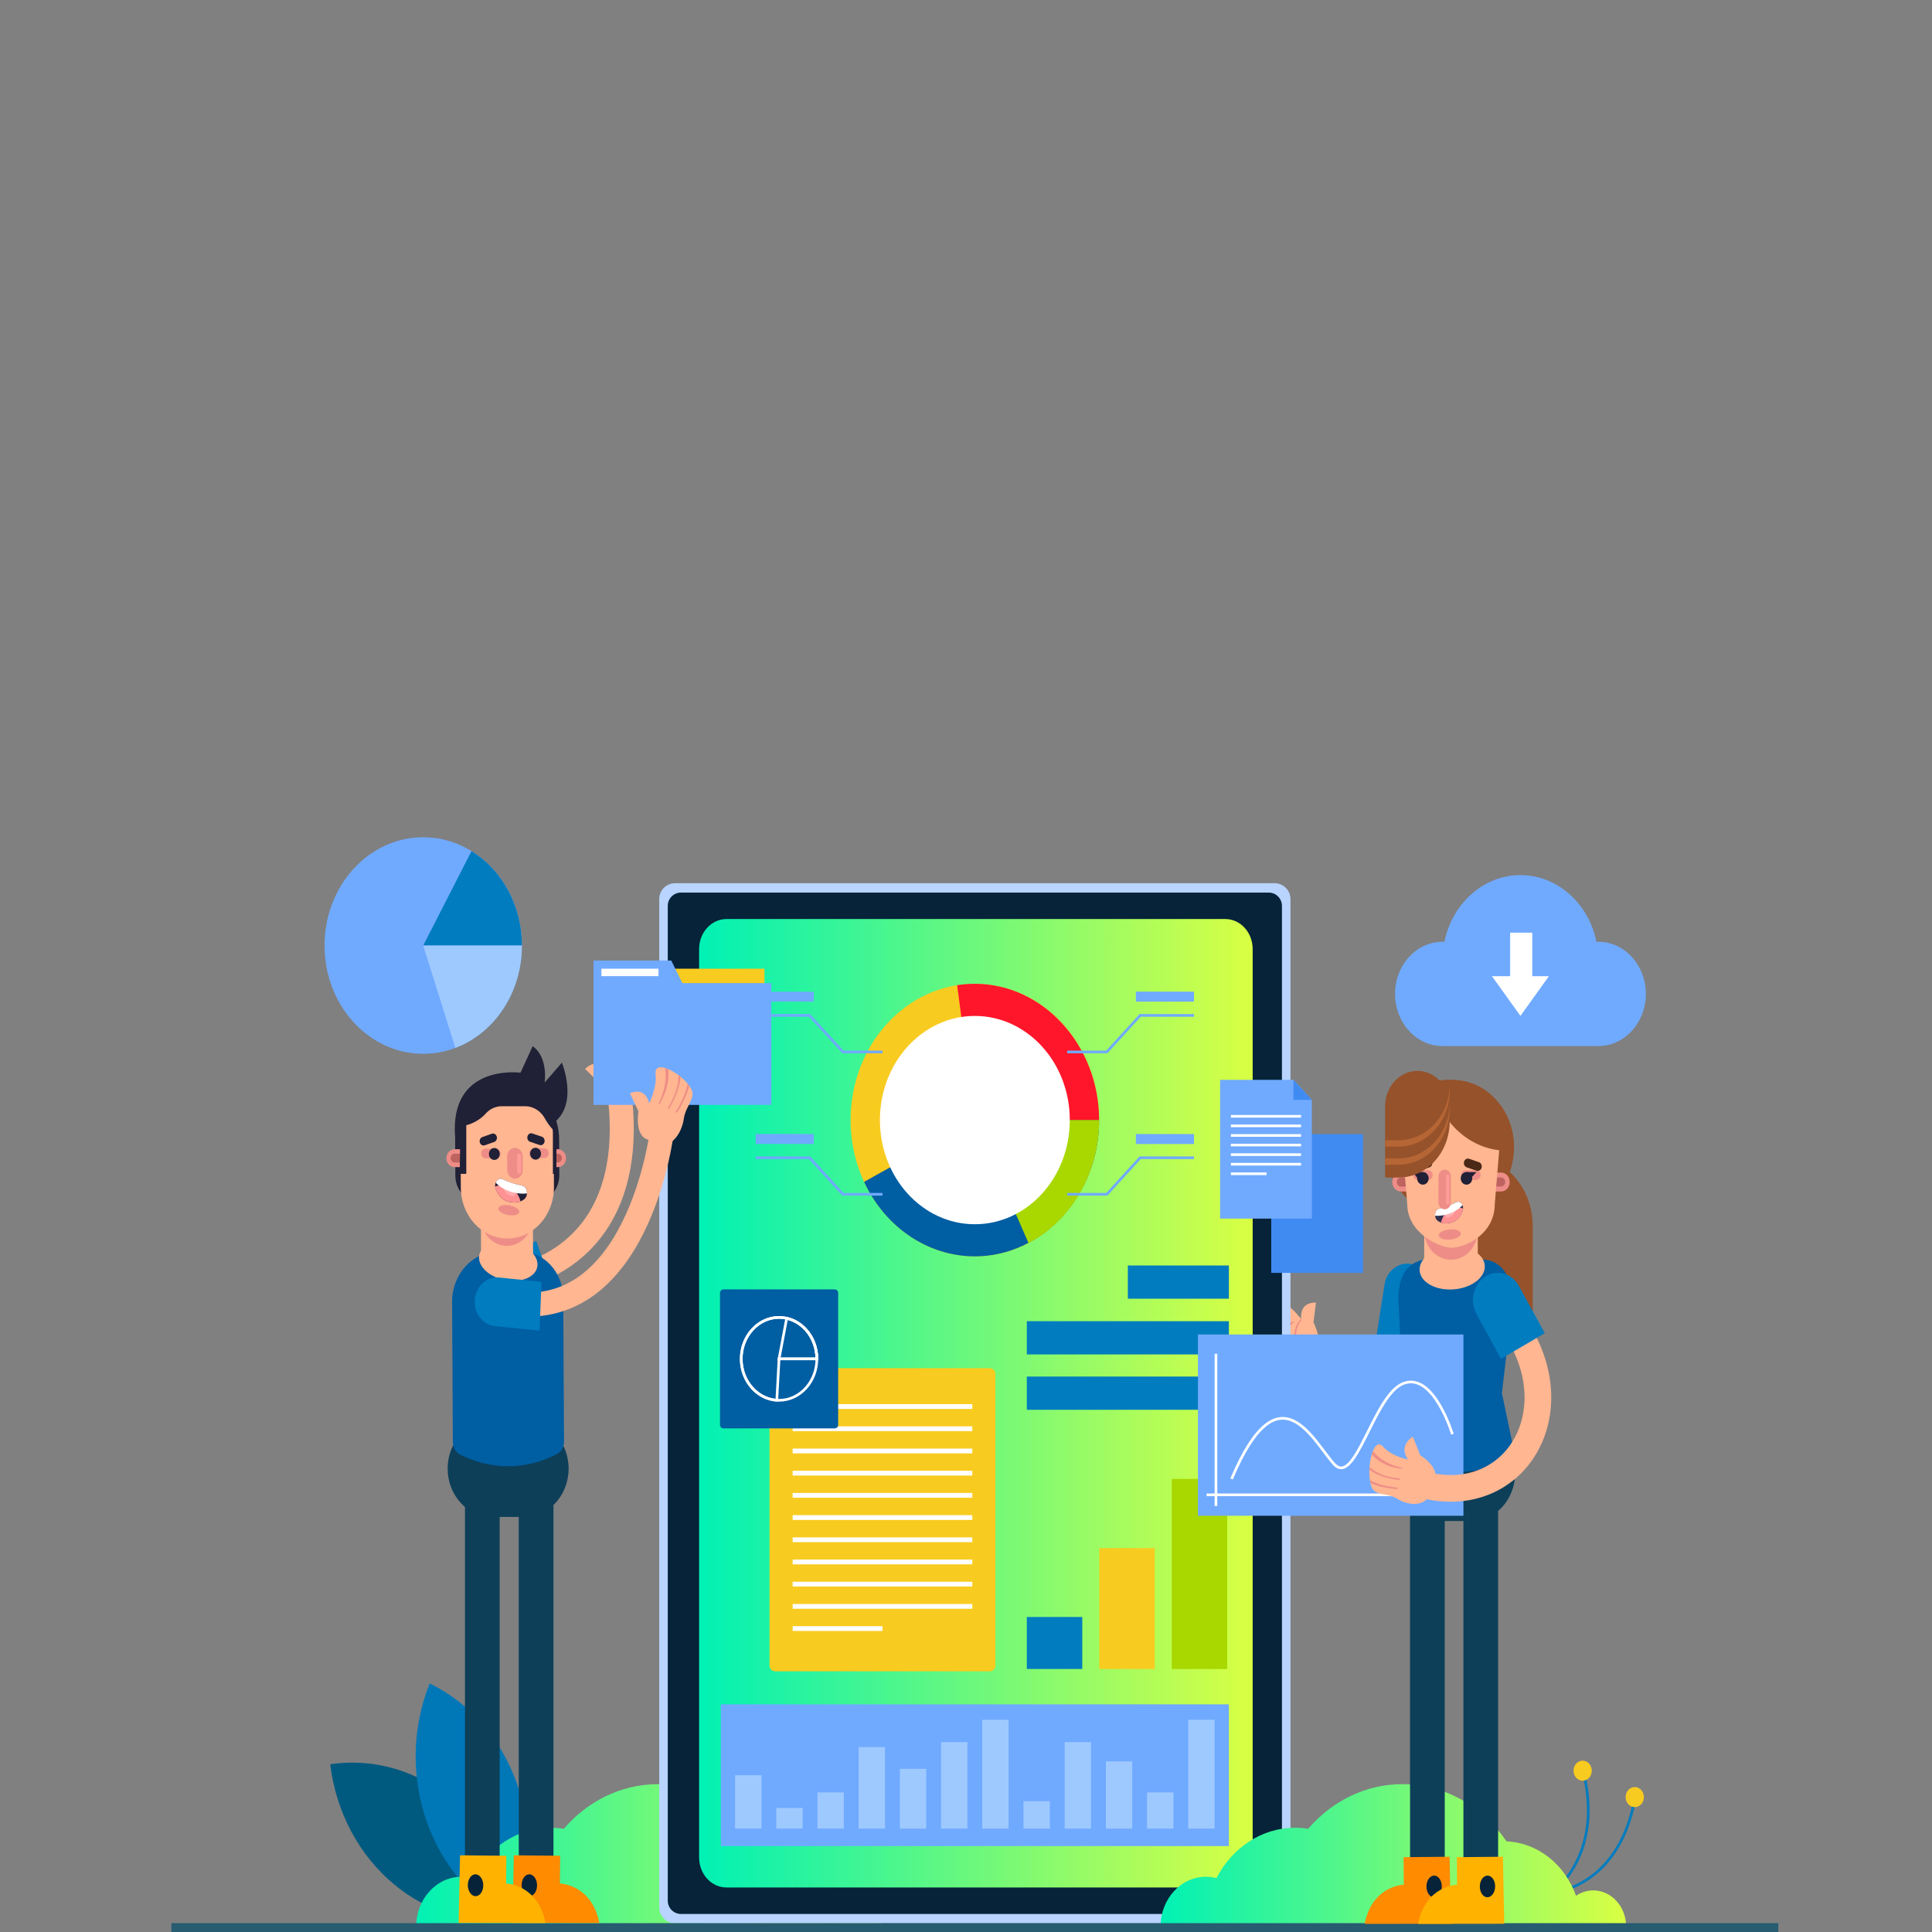 <?xml version="1.0" encoding="utf-8"?>
<!-- Generator: Adobe Illustrator 24.1.2, SVG Export Plug-In . SVG Version: 6.00 Build 0)  -->
<svg version="1.1" xmlns="http://www.w3.org/2000/svg" xmlns:xlink="http://www.w3.org/1999/xlink" x="0px" y="0px"
	 viewBox="0 0 3710 3710" style="enable-background:new 0 0 3710 3710;" xml:space="preserve">
<rect x="0" y="0" width="3710" height="3710" fill="#808080" stroke="none"/>
<style type="text/css">
	.st0{display:none;}
	.st1{display:inline;}
	.st2{fill:#FFFFFF;}
	.st3{display:none;fill:#010101;}
	.st4{fill:#FF8D16;}
	.st5{fill:none;stroke:#020202;stroke-width:1.237;stroke-miterlimit:10;}
	.st6{fill:#010101;}
	.st7{fill:#26232F;}
	.st8{fill:#22A2F6;}
	.st9{fill:#1F2223;}
	.st10{fill:none;stroke:#1F2223;stroke-width:1.134;stroke-miterlimit:10;}
	.st11{display:inline;fill:#20529D;}
	.st12{fill:#C9DBEA;}
	.st13{fill:#214A80;}
	.st14{fill:#85B2CF;}
	.st15{fill:#EFF7FB;}
	.st16{fill:#B6DDEF;}
	.st17{fill:none;stroke:#FFFFFF;stroke-width:0.236;stroke-miterlimit:10;}
	.st18{fill:none;stroke:#85B2CF;stroke-miterlimit:10;}
	.st19{fill:#F9FAFB;}
	.st20{fill:#E96363;}
	.st21{fill:#FF9595;}
	.st22{fill:none;stroke:#214A80;stroke-width:2;stroke-linecap:round;stroke-miterlimit:10;}
	.st23{display:inline;fill:none;}
	.st24{fill:#005A80;}
	.st25{fill:#0078B8;}
	.st26{fill:none;stroke:#007CBF;stroke-width:5.124;stroke-miterlimit:10;}
	.st27{fill:#F8CB20;}
	.st28{fill:url(#SVGID_1_);}
	.st29{fill:none;stroke:#FFB691;stroke-width:46.116;stroke-miterlimit:10;}
	.st30{fill:#FFB691;}
	.st31{fill:#EE8D87;}
	.st32{fill:#007CBF;}
	.st33{fill:#B8D4FF;}
	.st34{fill:#062339;}
	.st35{fill:url(#SVGID_2_);}
	.st36{fill:#005EA3;}
	.st37{fill:none;stroke:#FFFFFF;stroke-width:5.124;stroke-miterlimit:10;}
	.st38{fill:#A8D800;}
	.st39{fill:#70AAFF;}
	.st40{fill:#FF162B;}
	.st41{fill:none;stroke:#70AAFF;stroke-width:5.124;stroke-miterlimit:10;}
	.st42{fill:#9EC9FF;}
	.st43{fill:url(#SVGID_3_);}
	.st44{fill:#275C71;}
	.st45{fill:none;stroke:#0D3F59;stroke-width:66.613;stroke-miterlimit:10;}
	.st46{fill:#FF8B00;}
	.st47{fill:#0D3F59;}
	.st48{fill:#FFB200;}
	.st49{fill:#96522A;}
	.st50{fill:none;stroke:#C1385E;stroke-width:5.124;stroke-miterlimit:10;}
	.st51{fill:#BE635F;}
	.st52{fill:#31314F;}
	.st53{fill:#FF9292;}
	.st54{fill:#FFACAC;}
	.st55{fill:#4A2917;}
	.st56{fill:#202036;}
	.st57{fill:#FF9C97;}
	.st58{fill:#B66535;}
	.st59{fill:#408BF2;}
	.st60{fill:none;stroke:#FFB691;stroke-width:51.24;stroke-miterlimit:10;}
</style>
<g id="Background" class="st0">
	<g class="st1">
		<g>
			<rect class="st2" width="3710" height="3710"/>
		</g>
	</g>
</g>
<g id="Illustration">
	<polyline class="st3" points="1281.4,2939.4 1915.4,2939.4 1915.4,2943.1 1281.4,2943.1 	"/>
	<g class="st0">
		<g class="st1">
			<g>
				<g>
					<path class="st4" d="M1388,2858.4c0,0-13.5-4.3-25.4-10.6l-0.6-5l-3.9,2.4c-9.2-5.6-16.2-12.4-12.7-19.2
						c3.6-6.9,11.5-8.2,19.7-4.7l0.6,6l4-3.6C1378.9,2829.8,1387.2,2841.8,1388,2858.4z"/>
					<path class="st5" d="M1347.9,2827.4c0,0,35.1,3.8,44.7,44.6"/>
				</g>
				<g>
					<path class="st4" d="M1395.4,2841.9c0,0-12.5-14.8-28-31.5l3-7.3c0,0-4.8,0.5-8.7,1.1c-13.6-16.4-6.8-27.8-3.9-31.1
						c2.6-2.8,15.9-10.4,29.6,3l-0.8,7.2h6.7c0.7,1.1,1.4,2.2,2.2,3.4C1411.4,2813.9,1395.4,2841.9,1395.4,2841.9z"/>
					<path class="st5" d="M1361.1,2773.1c0,0,30.7,24,33.2,54.3c2.5,30.3,2.5,51.7,2.5,51.7"/>
				</g>
				<g>
					<path class="st4" d="M1432.7,2832.5l-4.6-0.8l1.2,3.6c-16.9,14-18.9,12.5-25.7,21.3c0,0-7.7-28,9.7-43.7l5.1,1.7l-0.7-5.1
						C1439.3,2795.6,1450.5,2816.5,1432.7,2832.5z"/>
					<path class="st5" d="M1437.5,2809.8c0,0-33.4,13.3-36.2,64"/>
				</g>
			</g>
			<g>
				<path class="st6" d="M1427.3,2866.5h-61c0,0-2.7,23.3,2.7,42.8v26.9c0,2.6,1.5,5,3.8,6.1c1.2,0.6,2.3,0.9,3.4,0.9
					c1,0,1.9-0.3,2.7-0.8c2.3-1.5,3.7-5.2,4-11c3.8,2.4,8.3,3.8,13.8,3.9c6.4,0,11.5-1.8,15.6-4.9c0.3,6.4,1.6,10.4,4.1,12
					c0.8,0.5,1.7,0.8,2.7,0.8c1.1,0,2.2-0.3,3.4-0.9c2.3-1.1,3.8-3.5,3.8-6.1v-33.6h0C1429.6,2884.9,1427.3,2866.5,1427.3,2866.5z
					 M1378.2,2941.3c-1.3,0.8-2.9,0.8-4.9-0.1c-1.9-0.9-3.1-2.9-3.1-5v-22.9c2.4,7,6.1,13.2,11.6,17.2
					C1381.4,2937.5,1379.7,2940.3,1378.2,2941.3z M1425.2,2936.2c0,2.1-1.2,4.1-3.1,5c-2,0.9-3.6,1-4.9,0.1c-1.6-1.1-3.4-4-3.5-12
					c5.9-5,9.5-12.7,11.6-21.1V2936.2z"/>
				<rect x="1363" y="2861.4" class="st7" width="67.6" height="10.3"/>
			</g>
		</g>
		<g class="st1">
			<g>
				<g>
					<path class="st8" d="M1895.9,2872.9c0,0-4.4-5.2-14-11.8v-3l-2.1,1.5c-7.9-6.3-7.5-12.6,0.2-13.4c2.2-0.2,4.3,0.1,6.3,1.1
						l-0.2,3l3.2-0.7C1893,2853.3,1895.6,2860.7,1895.9,2872.9z"/>
					<path class="st8" d="M1925.8,2840.6c-0.9,1.3-2.3,2.7-3.9,4.2l-4.6-1.4l0.7,4.6c-8.3,6.6-19.4,13.2-19.4,13.2
						c-0.5-11.3,1.7-24.8,11.4-30.7l3.4,1.6l-1.1-2.9c0.7-0.3,1.5-0.6,2.2-0.8C1928.2,2824.5,1931.2,2833.1,1925.8,2840.6z"/>
					<path class="st8" d="M1895.7,2835.7c0,0-7.6-3.8-13.8-8.8v-3.7l-2.6,1.4c-3.9-3.8-6.5-8-4.6-11.8c2.2-4.3,7-4.6,11.5-1.9
						l0.2,3.6l2.7-1.4C1893.8,2817.6,1897.4,2825.5,1895.7,2835.7z"/>
					<path class="st8" d="M1924,2819.9l-4.6-1.4v3.2c-7.4,2.7-16.5,5.3-16.5,5.3c1.6-8.6,5.6-16.3,13.8-18.8l1.8,1.7l1.2-2.4
						c0.6-0.1,1.1-0.1,1.7-0.2C1933,2806.7,1931.5,2816.7,1924,2819.9z"/>
					<path class="st8" d="M1899.5,2817.1c0,0-7.8-8.7-17-17.8l1.3-4.7l-4.9,1.1c-0.1-0.1-0.2-0.2-0.3-0.3
						c-10.8-10.4-5.5-24.6,10.6-18.3c1.5,0.6,2.9,1.3,4.1,2.2l-0.6,4l4-0.9C1904.3,2791.6,1902.3,2807.7,1899.5,2817.1z"/>
					<path class="st8" d="M1929.9,2792c-0.8,1.7-2.2,3.4-3.9,5l-4.3,0.5l0.4,2.6c-7.1,4.9-16.1,8.2-16.1,8.2s0.2-13.1,9-21.5
						c0.1-0.1,0.2-0.2,0.4-0.3l3.5,1.2l-0.3-3.6C1926.3,2779.7,1933.4,2784.3,1929.9,2792z"/>
				</g>
				<g>
					<path class="st6" d="M1918.6,2874.8h-43.9l7.1,45.2v16.8c0,0.1,0,1.5,1.1,2.5c0.7,0.6,1.6,1,2.8,1c0.2,0,0.3,0,0.5,0
						c3.6-0.3,3.5-7.3,3.4-13c0-0.6,0-1.2,0-1.7h16.6c0,0.5,0,1.1,0,1.7c-0.1,5.7-0.2,12.8,3.4,13c0.2,0,0.4,0,0.5,0
						c1.2,0,2.1-0.3,2.8-1c1.1-1,1.1-2.4,1.1-2.5v-16.1L1918.6,2874.8z M1888.4,2927.1c0.1,4.7,0.2,11.7-2.3,11.9
						c-1.1,0.1-1.9-0.1-2.5-0.6c-0.7-0.7-0.7-1.6-0.7-1.6v-11.3h5.5C1888.4,2925.9,1888.4,2926.5,1888.4,2927.1z M1912.1,2938.3
						c-0.5,0.5-1.4,0.7-2.5,0.6c-2.5-0.2-2.4-7.2-2.3-11.9c0-0.6,0-1.2,0-1.7h5.5v11.3C1912.8,2936.7,1912.8,2937.6,1912.1,2938.3z"
						/>
					<rect x="1872.1" y="2871.2" class="st9" width="48.7" height="7.1"/>
				</g>
			</g>
			<g>
				<path class="st10" d="M1928.5,2786.8c0,0-30.3,12.5-31.9,56.7c-1.6,44.2,0,51,0,51"/>
				<path class="st10" d="M1876.1,2848.9c0,0,17.4,4.3,19.8,24"/>
				<path class="st10" d="M1925.8,2830.2c0,0-29.6,15.1-29.9,46.5"/>
				<path class="st10" d="M1876.1,2813.7c0,0,20,6.3,20.5,29.8"/>
				<path class="st10" d="M1878.6,2779.4c0,0,24.1,16.7,20.9,44.5"/>
				<path class="st10" d="M1928.5,2811.7c0,0-30.3,3-31.9,35.5"/>
			</g>
		</g>
	</g>
	<g class="st0">
		<rect x="1666.2" y="2720.5" class="st11" width="10.1" height="220.8"/>
		<g class="st1">
			<rect x="1535.5" y="2596.8" class="st12" width="271.5" height="220.8"/>
			<path class="st13" d="M1808.8,2599.8h-274.7c-2.1,0-3.9-1.7-3.9-3.9l0,0c0-2.1,1.7-3.9,3.9-3.9h274.7c2.1,0,3.9,1.7,3.9,3.9l0,0
				C1812.7,2598.1,1811,2599.8,1808.8,2599.8z"/>
		</g>
		<g class="st1">
			<path class="st14" d="M1780.3,2744.5h-21.6c-2.7,0-4.9-2.2-4.9-4.9v-21.2c0-2.7,2.2-4.9,4.9-4.9h21.6c2.7,0,4.9,2.2,4.9,4.9v21.2
				C1785.2,2742.4,1783,2744.5,1780.3,2744.5z"/>
			<path class="st2" d="M1770.1,2724.9l-1-0.2c-0.1-0.4-0.3-0.8-0.5-1.2l0.6-0.8c0.2-0.3,0.2-0.7-0.1-1l-0.6-0.6
				c-0.3-0.3-0.7-0.3-1-0.1l-0.8,0.6c-0.4-0.2-0.8-0.4-1.2-0.5l-0.2-1c-0.1-0.4-0.4-0.6-0.7-0.6h-0.8c-0.4,0-0.7,0.3-0.7,0.6l-0.2,1
				c-0.4,0.1-0.8,0.3-1.2,0.5l-0.8-0.5c-0.3-0.2-0.7-0.2-1,0.1l-0.6,0.6c-0.3,0.3-0.3,0.7-0.1,1l0.6,0.8c-0.2,0.4-0.4,0.8-0.5,1.2
				l-1,0.2c-0.4,0.1-0.6,0.4-0.6,0.7v0.8c0,0.4,0.3,0.7,0.6,0.7l1,0.2c0.1,0.4,0.3,0.8,0.5,1.2l-0.6,0.8c-0.2,0.3-0.2,0.7,0.1,1
				l0.6,0.6c0.3,0.3,0.7,0.3,1,0.1l0.8-0.6c0.4,0.2,0.8,0.4,1.2,0.5l0.2,1c0.1,0.4,0.4,0.6,0.7,0.6h0.8c0.4,0,0.7-0.3,0.7-0.6l0.2-1
				c0.4-0.1,0.8-0.3,1.2-0.5l0.8,0.6c0.3,0.2,0.7,0.2,1-0.1l0.6-0.6c0.3-0.3,0.3-0.7,0.1-1l-0.6-0.8c0.2-0.4,0.4-0.8,0.5-1.2l1-0.2
				c0.4-0.1,0.6-0.4,0.6-0.7v-0.8C1770.8,2725.3,1770.5,2724.9,1770.1,2724.9z M1764.3,2728.2c-1.2,0-2.2-1-2.2-2.2
				c0-1.2,1-2.2,2.2-2.2c1.2,0,2.2,1,2.2,2.2c0,0,0,0,0,0C1766.5,2727.3,1765.5,2728.2,1764.3,2728.2z"/>
			<path class="st2" d="M1780.6,2720.6l-0.8-0.1c-0.1-0.3-0.2-0.7-0.4-1l0.5-0.6c0.2-0.2,0.1-0.6-0.1-0.8l-0.5-0.5
				c-0.2-0.2-0.5-0.2-0.8-0.1l-0.6,0.5c-0.3-0.2-0.6-0.3-1-0.4l-0.1-0.8c0-0.3-0.3-0.5-0.6-0.5h-0.7c-0.3,0-0.5,0.2-0.6,0.5
				l-0.1,0.8c-0.3,0.1-0.7,0.2-1,0.4l-0.6-0.4c-0.2-0.2-0.6-0.1-0.8,0.1l-0.5,0.5c-0.2,0.2-0.2,0.5-0.1,0.8l0.5,0.6
				c-0.2,0.3-0.3,0.6-0.4,1l-0.8,0.1c-0.3,0-0.5,0.3-0.5,0.6v0.7c0,0.3,0.2,0.5,0.5,0.6l0.8,0.1c0.1,0.3,0.2,0.7,0.4,1l-0.5,0.6
				c-0.2,0.2-0.1,0.6,0.1,0.8l0.5,0.5c0.2,0.2,0.5,0.2,0.8,0.1l0.6-0.5c0.3,0.2,0.6,0.3,1,0.4l0.1,0.8c0,0.3,0.3,0.5,0.6,0.5h0.7
				c0.3,0,0.5-0.2,0.6-0.5l0.1-0.8c0.3-0.1,0.7-0.2,1-0.4l0.6,0.4c0.2,0.2,0.6,0.1,0.8-0.1l0.5-0.5c0.2-0.2,0.2-0.5,0.1-0.8
				l-0.5-0.7c0.2-0.3,0.3-0.6,0.4-1l0.8-0.1c0.3,0,0.5-0.3,0.5-0.6v-0.7C1781.1,2720.9,1780.9,2720.6,1780.6,2720.6z M1775.9,2723.3
				c-1,0-1.8-0.8-1.8-1.8c0-1,0.8-1.8,1.8-1.8c1,0,1.8,0.8,1.8,1.8c0,0,0,0,0,0C1777.7,2722.5,1776.9,2723.3,1775.9,2723.3z"/>
			<path class="st2" d="M1776.6,2735.7l-0.8-0.1c-0.1-0.3-0.2-0.7-0.4-1l0.5-0.6c0.2-0.2,0.1-0.6-0.1-0.8l-0.5-0.5
				c-0.2-0.2-0.5-0.2-0.8-0.1l-0.6,0.5c-0.3-0.2-0.6-0.3-1-0.4l-0.1-0.8c0-0.3-0.3-0.5-0.6-0.5h-0.7c-0.3,0-0.5,0.2-0.6,0.5
				l-0.1,0.8c-0.3,0.1-0.7,0.2-1,0.4l-0.6-0.4c-0.2-0.2-0.6-0.1-0.8,0.1l-0.5,0.5c-0.2,0.2-0.2,0.5-0.1,0.8l0.5,0.6
				c-0.2,0.3-0.3,0.6-0.4,1l-0.8,0.1c-0.3,0-0.5,0.3-0.5,0.6v0.7c0,0.3,0.2,0.5,0.5,0.6l0.8,0.1c0.1,0.3,0.2,0.7,0.4,1l-0.5,0.6
				c-0.2,0.2-0.1,0.6,0.1,0.8l0.5,0.5c0.2,0.2,0.5,0.2,0.8,0.1l0.6-0.5c0.3,0.2,0.6,0.3,1,0.4l0.1,0.8c0,0.3,0.3,0.5,0.6,0.5h0.7
				c0.3,0,0.5-0.2,0.6-0.5l0.1-0.8c0.3-0.1,0.7-0.2,1-0.4l0.6,0.4c0.2,0.2,0.6,0.1,0.8-0.1l0.5-0.5c0.2-0.2,0.2-0.5,0.1-0.8
				l-0.5-0.7c0.2-0.3,0.3-0.6,0.4-1l0.8-0.1c0.3,0,0.5-0.3,0.5-0.6v-0.7C1777.1,2736,1776.9,2735.8,1776.6,2735.7z M1771.9,2738.4
				c-1,0-1.8-0.8-1.8-1.8c0-1,0.8-1.8,1.8-1.8c1,0,1.8,0.8,1.8,1.8c0,0,0,0,0,0C1773.7,2737.6,1772.9,2738.4,1771.9,2738.4z"/>
		</g>
		<g class="st1">
			<path class="st14" d="M1780.3,2701.9h-21.6c-2.7,0-4.9-2.2-4.9-4.9v-21.2c0-2.7,2.2-4.9,4.9-4.9h21.6c2.7,0,4.9,2.2,4.9,4.9v21.2
				C1785.2,2699.7,1783,2701.9,1780.3,2701.9z"/>
			<g>
				<g>
					<path class="st15" d="M1773.3,2695.6c0,0.4-0.3,0.7-0.7,0.7c0,0,0,0,0,0h-0.1c-0.2,0.4-0.6,0.7-1.1,0.7
						c-0.1,0.8-0.7,1.4-1.6,1.4l-0.6,0c-0.8,0-1.5-0.7-1.5-1.4c-0.5,0-0.8-0.4-1-0.8h-0.1c-0.4,0-0.7-0.3-0.7-0.7s0.3-0.7,0.7-0.7
						c0,0,0,0,0,0h0.1l0-0.7h-0.1c-0.4,0-0.7-0.3-0.7-0.7c0-0.4,0.3-0.7,0.7-0.7c0,0,0,0,0,0h0.1l0-1.1l5.8,0.1l0,1.1h0
						c0.4,0,0.7,0.3,0.7,0.7c0,0.4-0.3,0.7-0.7,0.7c0,0,0,0,0,0h0l0,0.7h0C1773,2694.9,1773.3,2695.2,1773.3,2695.6z"/>
				</g>
				<g>
					<path class="st16" d="M1778.2,2682.2c0.1-4.2-3.5-7.7-8.1-7.8s-8.3,3.2-8.4,7.4c-0.1,2.5,1.2,4.8,3.2,6.2l0,0c0,0,0.9,0.5,1,2
						l0,1c0,0.5,0.4,0.9,0.9,0.9l5.7,0.1c0.5,0,1-0.4,1-0.8l0-1c0.1-1.4,1.1-1.9,1.1-1.9l0,0
						C1776.8,2687,1778.2,2684.7,1778.2,2682.2z"/>
					<g>
						<path class="st17" d="M1768.9,2692l0.2-8.6c0-0.6-0.5-1.2-1.1-1.2l0,0c-0.6,0-1.2,0.5-1.2,1.1l0,0.6c0,0.6,0.5,1.2,1.1,1.2
							l2,0.1"/>
						<path class="st17" d="M1770.6,2692l0.2-8.6c0-0.6,0.5-1.1,1.2-1.1l0,0c0.6,0,1.1,0.5,1.1,1.2l0,0.6c0,0.6-0.5,1.1-1.2,1.1
							l-2.1,0"/>
					</g>
				</g>
			</g>
		</g>
		<g class="st1">
			<path class="st14" d="M1780.3,2659.2h-21.6c-2.7,0-4.9-2.2-4.9-4.9v-21.2c0-2.7,2.2-4.9,4.9-4.9h21.6c2.7,0,4.9,2.2,4.9,4.9v21.2
				C1785.2,2657,1783,2659.2,1780.3,2659.2z"/>
			
				<ellipse transform="matrix(0.231 -0.973 0.973 0.231 -1211.415 3754.894)" class="st2" cx="1769.5" cy="2643.7" rx="11.8" ry="11.8"/>
			<circle class="st14" cx="1769.5" cy="2643.7" r="8.7"/>
			<circle class="st2" cx="1769.5" cy="2643.7" r="6.4"/>
			<circle class="st14" cx="1769.5" cy="2643.7" r="4.2"/>
			<circle class="st2" cx="1769.5" cy="2643.7" r="2.3"/>
		</g>
		<g class="st1">
			<rect x="1586.7" y="2748.8" class="st14" width="18" height="31.9"/>
			<rect x="1628" y="2718.4" class="st14" width="18" height="62.3"/>
			<rect x="1669.4" y="2688.7" class="st14" width="18" height="92"/>
			<rect x="1710.7" y="2662.7" class="st14" width="18" height="118"/>
			<polygon class="st13" points="1595.7,2736.9 1700.3,2649.1 1709,2656.1 1709,2628.4 1681.7,2631.7 1690.8,2640.4 			"/>
			<polyline class="st18" points="1560.5,2631.4 1560.5,2780.7 1754.3,2780.7 			"/>
		</g>
	</g>
	<g class="st0">
		<g class="st1">
			<g>
				<polygon class="st13" points="1478.4,2783.3 1349.1,2783.3 1307.5,2599.8 1436.9,2599.8 				"/>
				<rect x="1311.9" y="2925.9" class="st13" width="176.4" height="13.3"/>
				<rect x="1338.5" y="2709.6" class="st13" width="11.8" height="223"/>
				<rect x="1455.4" y="2720.4" class="st13" width="11.8" height="212.2"/>
				<rect x="1344.4" y="2783.3" class="st13" width="143.3" height="10.5"/>
				<rect x="1321.7" y="2729.6" class="st13" width="53.3" height="9.4"/>
				<polygon class="st13" points="1333.3,2587 1344.4,2587 1352.1,2606.6 1341.2,2606.6 				"/>
				<polygon class="st13" points="1398.4,2587 1409.5,2587 1417.2,2606.6 1406.2,2606.6 				"/>
			</g>
			<polygon class="st2" points="1482.8,2783.3 1353.4,2783.3 1311.9,2599.8 1441.2,2599.8 			"/>
			<path class="st19" d="M1482.8,2783.3h-129.4l-3.4-14.9c6-20,29.6-29.9,67.1-33.6c29.6-2.9,39-31.9,41.5-58L1482.8,2783.3z"/>
		</g>
		<g class="st1">
			<g>
				
					<ellipse transform="matrix(0.938 -0.347 0.347 0.938 -848.891 651.689)" class="st20" cx="1395.4" cy="2696.3" rx="46.9" ry="54.2"/>
				
					<ellipse transform="matrix(0.938 -0.347 0.347 0.938 -847.52 652.337)" class="st21" cx="1397.9" cy="2692.8" rx="46.9" ry="54.2"/>
				
					<ellipse transform="matrix(0.938 -0.347 0.347 0.938 -847.527 652.344)" class="st2" cx="1397.9" cy="2692.8" rx="34.5" ry="40"/>
				
					<ellipse transform="matrix(0.938 -0.347 0.347 0.938 -847.56 652.38)" class="st21" cx="1397.9" cy="2692.8" rx="22.8" ry="26.3"/>
				
					<ellipse transform="matrix(0.938 -0.347 0.347 0.938 -847.534 652.352)" class="st2" cx="1397.9" cy="2692.8" rx="14.8" ry="17.1"/>
				<path class="st21" d="M1403.6,2690.7c1.3,3.6-0.1,7.5-3.3,8.7s-6.8-0.8-8.1-4.5c-1.3-3.6,0.1-7.5,3.3-8.7
					S1402.2,2687.1,1403.6,2690.7z"/>
			</g>
			<g>
				<line class="st22" x1="1397.3" y1="2692.9" x2="1457.7" y2="2659.6"/>
				<polyline class="st22" points="1448.7,2658.1 1448.7,2664.6 1454.2,2667.9 				"/>
				<polyline class="st22" points="1455,2654.7 1455,2661.2 1460.5,2664.5 				"/>
				<path class="st13" d="M1400,2685.5c-0.2,0.6-4.6,8.5-4.6,8.5l9.4,0.5L1400,2685.5z"/>
			</g>
		</g>
	</g>
	<g class="st0">
		<polygon class="st23" points="3319.2,3710 102.9,3710 103.7,1347.4 3414.9,1362.7 		"/>
	</g>
	<g>
		<g>
			<path class="st24" d="M634.1,3387.9L634.1,3387.9L634.1,3387.9c23.3,190.2,182.7,323.6,356.1,298v0
				C966.9,3495.7,807.5,3362.3,634.1,3387.9z"/>
			<path class="st25" d="M825.1,3232.8L825.1,3232.8L825.1,3232.8c-70.5,175.6,2.1,380.6,162.2,458v0
				C1057.8,3515.2,985.2,3310.1,825.1,3232.8z"/>
		</g>
		<g>
			<path class="st26" d="M2971.9,3641.9c0,0,107.7-67.8,70.1-233.1"/>
			<path class="st27" d="M3055.6,3393.6c3.3,10-1.3,21-10.4,24.7c-9.1,3.7-19.2-1.5-22.5-11.4c-3.3-10,1.3-21,10.4-24.7
				C3042.2,3378.5,3052.3,3383.7,3055.6,3393.6z"/>
		</g>
		<g>
			<path class="st26" d="M2980.9,3634.4c0,0,124-8,157.4-174.4"/>
			<path class="st27" d="M3156.7,3453.1c-1.1,10.6-9.7,18.2-19.4,17s-16.6-10.7-15.5-21.3c1.1-10.6,9.7-18.2,19.4-17
				C3150.8,3433,3157.7,3442.5,3156.7,3453.1z"/>
		</g>
		<linearGradient id="SVGID_1_" gradientUnits="userSpaceOnUse" x1="799.221" y1="3562.767" x2="1693.204" y2="3562.767">
			<stop  offset="0" style="stop-color:#00F1B5"/>
			<stop  offset="1" style="stop-color:#D9FF43"/>
		</linearGradient>
		<path class="st28" d="M1630,3630.1c-12.1,0-23.4,3.8-33,10.3c-21-59.3-72.5-101.8-133.4-104.4c-45.4-66.7-118-109.9-199.8-109.9
			c-71.4,0-135.7,32.9-181.1,85.7c-8.3-1.3-16.7-2-25.3-2c-64.7,0-121.1,39-150.8,96.7c-6.5-1.7-13.3-2.6-20.2-2.6
			c-48.2,0-87.2,42.8-87.2,95.7h894C1693.2,3661.1,1664.9,3630.1,1630,3630.1z"/>
		<g>
			<path class="st29" d="M2675.6,2514.8c-14.8,150-76.4,213.1-179.3,59.9"/>
			<g>
				<path class="st30" d="M2515.4,2600.2c32.5-13.1,6.9-60.6,6.9-60.6l4.7-38.2c0,0-31.2-3.1-28.5,31.2c0,0-29-36.7-48.2-37.4
					c-9-0.3-35.3,25-42.1,44.3c-1.4,4.1,0.4,8.6,4.2,10.1c9,3.6,26.3,12.6,35.7,31.8C2461.1,2608.3,2491.6,2635.9,2515.4,2600.2z"/>
				<path class="st31" d="M2498.5,2532.6c0,0-20.5,17.1-8.9,47.4c0,0-5.9-28.6,10.2-45.7L2498.5,2532.6z"/>
				<path class="st31" d="M2462.1,2572.3c0,0,7.8-21.2,24.3-35.2C2486.5,2537.1,2464,2538.8,2462.1,2572.3z"/>
				<g>
					<path class="st31" d="M2465.3,2564.4l0.5-1.8c0,0-26.6-25.6-55.9-27.2c-0.3,0.6-0.5,1.2-0.8,1.7
						C2420.1,2539,2445.9,2545.3,2465.3,2564.4z"/>
					<path class="st31" d="M2477.8,2542.5l2.4-1.5c0,0-18.5-33.1-44.9-37.4c-5.2,4.5-10.9,10.3-15.7,16.5
						c8.5,1.7,33.2,8.6,50.4,32.5l1.5-1.6c0,0-18.5-33.4-48.7-33.7l10.5-11.8C2433.1,2505.6,2461.2,2511.2,2477.8,2542.5z"/>
				</g>
			</g>
			<path class="st32" d="M2731.5,2574.7l14.7-93.9c2.9-26.6-14.3-50.7-38.6-53.9l0,0c-24.3-3.2-46.3,15.7-49.3,42.3l-14.7,93.9
				L2731.5,2574.7z"/>
		</g>
		<g>
			<g>
				<path class="st33" d="M2478.1,1726.5v1936.3c0,16.9-13.7,30.5-30.5,30.5H1296.4c-16.9,0-30.5-13.7-30.5-30.5V1726.5
					c0-16.9,13.7-30.5,30.5-30.5h1151.2C2464.5,1696,2478.1,1709.7,2478.1,1726.5z"/>
				<path class="st34" d="M2436.2,3675.4H1307.8c-14.1,0-25.5-11.4-25.5-25.5V1739.5c0-14.1,11.4-25.5,25.5-25.5h1128.4
					c14.1,0,25.5,11.4,25.5,25.5v1910.4C2461.8,3664,2450.3,3675.4,2436.2,3675.4z"/>
				<g>
					<linearGradient id="SVGID_2_" gradientUnits="userSpaceOnUse" x1="1342.579" y1="2694.684" x2="2405.549" y2="2694.684">
						<stop  offset="0" style="stop-color:#00F1B5"/>
						<stop  offset="1" style="stop-color:#D9FF43"/>
					</linearGradient>
					<path class="st35" d="M2405.5,3566.8V1822.5c0-31.9-23.5-57.7-52.6-57.7h-957.8c-29,0-52.6,25.8-52.6,57.7v1744.3
						c0,31.9,23.5,57.7,52.6,57.7H2353C2382,3624.5,2405.5,3598.7,2405.5,3566.8z"/>
				</g>
			</g>
			<g>
				<g>
					<path class="st27" d="M1900.5,3209.4h-411.8c-6.1,0-11-4.9-11-11v-560.1c0-6.1,4.9-11,11-11h411.8c6.1,0,11,4.9,11,11v560.1
						C1911.5,3204.5,1906.6,3209.4,1900.5,3209.4z"/>
					<rect x="1522.1" y="2696.4" class="st2" width="345" height="9.2"/>
					<rect x="1522.1" y="2739" class="st2" width="345" height="9.2"/>
					<rect x="1522.1" y="2781.7" class="st2" width="345" height="9.2"/>
					<rect x="1522.1" y="2824.3" class="st2" width="345" height="9.2"/>
					<rect x="1522.1" y="2866.9" class="st2" width="345" height="9.2"/>
					<rect x="1522.1" y="2909.5" class="st2" width="345" height="9.2"/>
					<rect x="1522.1" y="2952.2" class="st2" width="345" height="9.2"/>
					<rect x="1522.1" y="2994.8" class="st2" width="345" height="9.2"/>
					<rect x="1522.1" y="3037.4" class="st2" width="345" height="9.2"/>
					<rect x="1522.1" y="3080.1" class="st2" width="345" height="9.2"/>
					<rect x="1522.1" y="3122.7" class="st2" width="172.5" height="9.2"/>
				</g>
				<g>
					<path class="st36" d="M1602.8,2742.9h-213.5c-3.7,0-6.7-3-6.7-6.7v-253.5c0-3.7,3-6.7,6.7-6.7h213.5c3.7,0,6.7,3,6.7,6.7v253.5
						C1609.5,2739.9,1606.5,2742.9,1602.8,2742.9z"/>
					<g>
						<ellipse class="st37" cx="1496" cy="2609.4" rx="72.6" ry="79.6"/>
						<path class="st37" d="M1496,2609.4l-4.3,79.5c-38.1-2.5-68.3-37.6-68.3-79.5c0-43.7,32.8-79.6,72.6-79.6
							c39.8,0,72.6,35.9,72.6,79.6H1496z"/>
						<path class="st37" d="M1496,2609.4l14.7-78c16.3,3.7,31,13.5,41.6,27.7c10.5,14.2,16.3,32,16.3,50.3H1496z"/>
					</g>
				</g>
			</g>
			<g>
				<rect x="1971.8" y="3105.1" class="st32" width="106.5" height="99.8"/>
				<rect x="2111" y="2972.9" class="st27" width="106.5" height="232.1"/>
				<rect x="2250.1" y="2840" class="st38" width="106.5" height="365"/>
			</g>
			<rect x="1384.2" y="3272.8" class="st39" width="975.6" height="272.2"/>
			<rect x="1971.8" y="2537.1" class="st32" width="388" height="63.8"/>
			<rect x="2165.8" y="2430.1" class="st32" width="194" height="63.8"/>
			<rect x="1971.8" y="2643.4" class="st32" width="388" height="63.8"/>
			<g>
				<g>
					<ellipse class="st27" cx="1872" cy="2150.9" rx="238.6" ry="261.7"/>
					<path class="st36" d="M1872,2150.9h238.6c0,143.6-107.7,261.7-238.6,261.7c-89.7,0-172.1-55.5-212.7-143.1L1872,2150.9z"/>
					<path class="st40" d="M1872,2150.9l-34-259c11.3-1.8,22.6-2.7,34-2.7c130.9,0,238.6,118.1,238.6,261.7H1872z"/>
					<path class="st38" d="M1872,2150.9h238.6c0,49.4-12.7,97.8-36.7,139.5c-24,41.8-58.3,75.3-98.9,96.6L1872,2150.9z"/>
					<ellipse class="st2" cx="1872" cy="2150.9" rx="182.3" ry="200"/>
				</g>
				<g>
					<g>
						<g>
							<polyline class="st41" points="2049.3,2020 2125.4,2020 2189.4,1949.9 2292.8,1949.9 							"/>
							<rect x="2181.2" y="1904.3" class="st39" width="111.6" height="19.1"/>
						</g>
						<g>
							<polyline class="st41" points="2049.3,2293.4 2125.4,2293.4 2189.4,2223.2 2292.8,2223.2 							"/>
							<rect x="2181.2" y="2177.7" class="st39" width="111.6" height="19.1"/>
						</g>
					</g>
					<g>
						<g>
							<polyline class="st41" points="1694.7,2020 1618.6,2020 1554.6,1949.9 1451.2,1949.9 							"/>
							
								<rect x="1451.2" y="1904.3" transform="matrix(-1 -1.224647e-16 1.224647e-16 -1 3013.968 3827.756)" class="st39" width="111.6" height="19.1"/>
						</g>
						<g>
							<polyline class="st41" points="1694.7,2293.4 1618.6,2293.4 1554.6,2223.2 1451.2,2223.2 							"/>
							
								<rect x="1451.2" y="2177.7" transform="matrix(-1 -1.224647e-16 1.224647e-16 -1 3013.968 4374.399)" class="st39" width="111.6" height="19.1"/>
						</g>
					</g>
				</g>
			</g>
			<g>
				<rect x="1411.6" y="3408.9" class="st42" width="50.6" height="102.5"/>
				<rect x="1490.7" y="3471.8" class="st42" width="50.6" height="39.6"/>
				<rect x="1569.8" y="3442" class="st42" width="50.6" height="69.4"/>
				<rect x="1648.9" y="3354.9" class="st42" width="50.6" height="156.5"/>
				<rect x="1728" y="3396.7" class="st42" width="50.6" height="114.8"/>
				<rect x="1807.1" y="3345.4" class="st42" width="50.6" height="166"/>
				<rect x="1886.2" y="3302.5" class="st42" width="50.6" height="209"/>
				<rect x="1965.4" y="3458.7" class="st42" width="50.6" height="52.8"/>
				<rect x="2044.5" y="3345.4" class="st42" width="50.6" height="166"/>
				<rect x="2123.6" y="3382.4" class="st42" width="50.6" height="129.1"/>
				<rect x="2202.7" y="3442" class="st42" width="50.6" height="69.4"/>
				<rect x="2281.8" y="3302.5" class="st42" width="50.6" height="209"/>
			</g>
		</g>
		<linearGradient id="SVGID_3_" gradientUnits="userSpaceOnUse" x1="2228.647" y1="3562.767" x2="3122.631" y2="3562.767">
			<stop  offset="0" style="stop-color:#00F1B5"/>
			<stop  offset="1" style="stop-color:#D9FF43"/>
		</linearGradient>
		<path class="st43" d="M3059.4,3630.1c-12.1,0-23.4,3.8-33,10.3c-21-59.3-72.5-101.8-133.4-104.4c-45.4-66.7-118-109.9-199.8-109.9
			c-71.4,0-135.7,32.9-181.1,85.7c-8.3-1.3-16.7-2-25.3-2c-64.7,0-121.1,39-150.8,96.7c-6.5-1.7-13.3-2.6-20.2-2.6
			c-48.2,0-87.2,42.8-87.2,95.7h894C3122.6,3661.1,3094.3,3630.1,3059.4,3630.1z"/>
		<rect x="329.1" y="3693" class="st44" width="3085.7" height="17"/>
		<g>
			<g>
				<g>
					<line class="st45" x1="2741" y1="2874.8" x2="2741" y2="3693.4"/>
					<g>
						<path class="st46" d="M2695.3,3566.3l0.4,53c0,0-60.3,0.9-75.2,75.1l165.7-0.2l-2.6-128.7L2695.3,3566.3z"/>
						<path class="st34" d="M2739.2,3622.2c-0.2,11.5,6.2,20.9,14.3,21.1c8.1,0.2,14.9-9,15.1-20.5c0.2-11.5-6.2-20.9-14.3-21.1
							C2746.1,3601.5,2739.4,3610.7,2739.2,3622.2z"/>
					</g>
				</g>
				<path class="st47" d="M2763,2736.6h62.6c46.2,0,83.9,41.4,83.9,92.1v0c0,50.6-37.8,92.1-83.9,92.1H2763
					c-46.2,0-83.9-41.4-83.9-92.1v0C2679.1,2778.1,2716.9,2736.6,2763,2736.6z"/>
				<g>
					<line class="st45" x1="2843.5" y1="2874.8" x2="2843.5" y2="3693.4"/>
					<g>
						<path class="st48" d="M2797.7,3566.3l0.4,53c0,0-60.3,0.9-75.2,75.1l165.7-0.2l-2.6-128.7L2797.7,3566.3z"/>
						<path class="st34" d="M2841.7,3622.2c-0.2,11.5,6.2,20.9,14.3,21.1c8.1,0.2,14.9-9,15.1-20.5c0.2-11.5-6.2-20.9-14.3-21.1
							C2848.6,3601.5,2841.9,3610.7,2841.7,3622.2z"/>
					</g>
				</g>
			</g>
			<g>
				<path class="st49" d="M2943.2,2541.5h-86.7c-53.7,0-97.3-47.8-97.3-106.8v-147.9c0-37.2,27.5-67.4,61.5-67.4l0,0
					c67.7,0,122.5,60.2,122.5,134.4V2541.5z"/>
				<path class="st49" d="M2779.2,2332.9h10c65.2,0,118.1-58,118.1-129.5l0,0c0-71.5-52.9-129.5-118.1-129.5h-10
					c-65.2,0-118.1,58-118.1,129.5l0,0C2661.1,2274.9,2714,2332.9,2779.2,2332.9z"/>
				<g>
					<g>
						<path class="st36" d="M2662.4,2793.6c23.2,12.4,65.9,31.2,122,33.1c57.5,1.9,102-14.9,125.9-26
							c-8.7-41.8-17.4-83.7-26.2-125.5l20.4-174.3c1.1-44.6-18.2-81.4-58.9-82.5l-79.3-2.3c-52.4-1.5-79.7,18.6-81.1,76.2l9,183.6
							L2662.4,2793.6z"/>
					</g>
					<path class="st50" d="M2907.3,2310.2"/>
					<path class="st30" d="M2851.2,2430.4c1.4,22.7-25.5,43.1-60.1,45.6c-34.5,2.5-63.7-13.8-65-36.5c-1.4-22.7,25.5-43.1,60.1-45.6
						C2820.7,2391.4,2849.8,2407.7,2851.2,2430.4z"/>
				</g>
				<g>
					<path class="st31" d="M2817.2,2132.7h-61.7c-1.5,0-2.7-1.3-2.7-2.9l0,0c0-1.6,1.2-2.9,2.7-2.9h61.7c1.5,0,2.7,1.3,2.7,2.9l0,0
						C2819.9,2131.4,2818.7,2132.7,2817.2,2132.7z"/>
					<path class="st31" d="M2882.5,2288h-192.3c-9.2,0-16.6-8.2-16.6-18.2l0,0c0-10.1,7.4-18.2,16.6-18.2h192.3
						c9.2,0,16.6,8.2,16.6,18.2l0,0C2899.1,2279.9,2891.6,2288,2882.5,2288z"/>
					<path class="st51" d="M2682.3,2269.8L2682.3,2269.8c0-4.8,3.5-8.7,7.9-8.7h192.3c4.4,0,7.9,3.9,7.9,8.7l0,0
						c0,4.8-3.5,8.7-7.9,8.7h-192.3C2685.8,2278.5,2682.3,2274.6,2682.3,2269.8z"/>
					<path class="st30" d="M2786.3,2244.3L2786.3,2244.3c-28.4,0-51.4,25.3-51.4,56.4v152.8h102.9v-152.8
						C2837.8,2269.6,2814.8,2244.3,2786.3,2244.3z"/>
					<path class="st31" d="M2734.9,2266.4v96.3c0,31.2,23,56.4,51.4,56.4l0,0c28.4,0,51.4-25.3,51.4-56.4v-96.3"/>
					<path class="st30" d="M2786.3,2395.9L2786.3,2395.9c-21.3,0-84-27.6-84-83.8l-8.7-105.7c0-53.8,39.8-97.5,88.9-97.5h7.7
						c49.1,0,88.9,43.6,88.9,97.5l-8.7,105.7C2870.4,2368.3,2816.6,2395.9,2786.3,2395.9z"/>
					<g>
						<path class="st52" d="M2763.1,2321.3c9.1-2.4,21.8-6.4,33.6-12.6c7.8-4.1,15.5,6.5,12,16.4c-3.8,10.6-11,20.8-24.8,23.4
							c-11.3,2.1-18.9-0.6-23.8-4.8C2753,2337.7,2755,2323.4,2763.1,2321.3z"/>
						<path class="st53" d="M2783.9,2348.5c13.8-2.6,21.1-12.8,24.8-23.4c0.5-1.5,0.8-3,0.8-4.5c-5.1-2-11.8-2.4-20.5,0.5
							c-13.4,4.5-19.3,15.6-21.8,26.6c0,0,0,0,0,0.1C2771.6,2349.3,2777,2349.7,2783.9,2348.5z"/>
						<path class="st54" d="M2776.3,2336.6c1.6,2.5,6.8,1.6,11.7-2c4.9-3.5,7.6-8.4,6.1-10.9c-1.6-2.5-6.8-1.6-11.7,2
							C2777.5,2329.3,2774.7,2334.1,2776.3,2336.6z"/>
						<path class="st2" d="M2763.1,2321.3c9.1-2.4,21.8-6.4,33.6-12.6c4.8-2.5,9.5,0.5,11.7,5.5c-6.6,7.6-17.1,14.2-29.7,17.8
							c-8,2.3-15.9,3.1-22.9,2.6C2755.3,2328.8,2758,2322.6,2763.1,2321.3z"/>
					</g>
					<g>
						<path class="st31" d="M2742.7,2247.2h-20.5c-4.7,0-8.4,4.1-8.4,9.3s3.8,9.3,8.4,9.3h20.5c4.7,0,8.4-4.1,8.4-9.3
							S2747.3,2247.2,2742.7,2247.2z"/>
						<path class="st31" d="M2834.7,2247.2h-20.5c-4.7,0-8.4,4.1-8.4,9.3s3.8,9.3,8.4,9.3h20.5c4.7,0,8.4-4.1,8.4-9.3
							S2839.4,2247.2,2834.7,2247.2z"/>
					</g>
					<g>
						<path class="st55" d="M2840,2231.7l-18.8-6.5c-4.1-1.4-8.5,1.1-9.8,5.6c-1.3,4.5,1,9.3,5.1,10.8l18.8,6.5
							c4.1,1.4,8.5-1.1,9.8-5.6C2846.4,2237.9,2844.1,2233.1,2840,2231.7z"/>
						<path class="st55" d="M2740.3,2225.2l-18.8,6.5c-4.1,1.4-6.4,6.2-5.1,10.8c1.3,4.5,5.7,7,9.8,5.6l18.8-6.5
							c4.1-1.4,6.4-6.2,5.1-10.8C2748.9,2226.3,2744.5,2223.7,2740.3,2225.2z"/>
					</g>
					<path class="st31" d="M2805.1,2368.7c0.4,5.4-8.8,10.6-20.5,11.6c-11.7,1.1-21.5-2.4-21.9-7.8c-0.4-5.4,8.8-10.6,20.5-11.6
						C2794.9,2359.8,2804.7,2363.3,2805.1,2368.7z"/>
					<g>
						<path class="st56" d="M2732.4,2250.7c-6.1,0-11.1,5.4-11.1,12.1c0,6.7,4.9,12.1,11.1,12.1c6.1,0,11.1-5.4,11.1-12.1
							C2743.4,2256.1,2738.5,2250.7,2732.4,2250.7z"/>
						<path class="st56" d="M2816.1,2250.7c-6.1,0-11.1,5.4-11.1,12.1c0,6.7,4.9,12.1,11.1,12.1c6.1,0,11.1-5.4,11.1-12.1
							C2827.1,2256.1,2822.2,2250.7,2816.1,2250.7z"/>
						<polygon class="st56" points="2824.8,2262.2 2835.2,2250.7 2815.8,2250.7 						"/>
						<polygon class="st56" points="2721.9,2262.2 2732.4,2250.7 2712.9,2250.7 						"/>
					</g>
					<g>
						<g>
							<path class="st31" d="M2774.2,2322.2L2774.2,2322.2c-6.6,0-11.9-5.9-11.9-13.1v-49.9c0-7.2,5.3-13.1,11.9-13.1l0,0
								c6.6,0,11.9,5.9,11.9,13.1v49.9C2786.2,2316.3,2780.8,2322.2,2774.2,2322.2z"/>
						</g>
						<path class="st57" d="M2780.1,2313.4L2780.1,2313.4c-1.8,0-3.2-1.6-3.2-3.6v-51.3c0-2,1.5-3.6,3.2-3.6h0
							c1.8,0,3.2,1.6,3.2,3.6v51.3C2783.4,2311.8,2781.9,2313.4,2780.1,2313.4z"/>
					</g>
				</g>
				<path class="st49" d="M2749.7,2078c9.4-2.7,19.3-4.1,29.5-4.1h10c65.2,0,118.1,58,118.1,129.5l0,0c0,2.2-0.1,4.3-0.1,6.4h-12.2
					C2822.7,2209.9,2762.6,2153.1,2749.7,2078z"/>
				<path class="st49" d="M2659.8,2261.2h25.9c54.2,0,98.1-48.2,98.1-107.6v-29.2c0-37.5-27.7-68-62-68l0,0c-34.2,0-62,30.4-62,68
					V2261.2z"/>
				<path class="st58" d="M2783.8,2116.8v12.2c0,59.4-43.9,107.6-98.1,107.6h-25.9v-12.2h25.9
					C2739.8,2224.4,2783.8,2176.2,2783.8,2116.8z"/>
				<path class="st58" d="M2783.8,2082v12.2c0,59.4-43.9,107.6-98.1,107.6h-25.9v-12.2h25.9
					C2739.8,2189.6,2783.8,2141.4,2783.8,2082z"/>
			</g>
		</g>
		<g>
			
				<rect x="2441.3" y="2177.8" transform="matrix(-1 -1.224647e-16 1.224647e-16 -1 5058.673 4622.105)" class="st59" width="176.2" height="266.5"/>
			<g>
				<polygon class="st39" points="2483.9,2073.6 2519.1,2112.1 2519.1,2340.1 2342.9,2340.1 2342.9,2073.6 				"/>
				<polygon class="st59" points="2519.1,2112.1 2483.6,2112.1 2483.9,2073.6 				"/>
				<g>
					
						<rect x="2363.6" y="2141" transform="matrix(-1 -1.224647e-16 1.224647e-16 -1 4861.954 4287.137)" class="st2" width="134.7" height="5.1"/>
					
						<rect x="2363.6" y="2159.4" transform="matrix(-1 -1.224647e-16 1.224647e-16 -1 4861.954 4323.951)" class="st2" width="134.7" height="5.1"/>
					
						<rect x="2363.6" y="2177.8" transform="matrix(-1 -1.224647e-16 1.224647e-16 -1 4861.954 4360.766)" class="st2" width="134.7" height="5.1"/>
					
						<rect x="2363.6" y="2196.2" transform="matrix(-1 -1.224647e-16 1.224647e-16 -1 4861.954 4397.58)" class="st2" width="134.7" height="5.1"/>
					
						<rect x="2363.6" y="2214.6" transform="matrix(-1 -1.224647e-16 1.224647e-16 -1 4861.954 4434.395)" class="st2" width="134.7" height="5.1"/>
					
						<rect x="2363.6" y="2233" transform="matrix(-1 -1.224647e-16 1.224647e-16 -1 4861.954 4471.209)" class="st2" width="134.7" height="5.1"/>
					
						<rect x="2363.6" y="2251.5" transform="matrix(-1 -1.224647e-16 1.224647e-16 -1 4795.776 4508.024)" class="st2" width="68.5" height="5.1"/>
				</g>
			</g>
		</g>
		<g>
			<path class="st39" d="M3069.3,1808.5c-1.2,0-2.4,0.1-3.6,0.2c-14.9-73.4-74.6-128.2-146-128.2c-71.4,0-131.1,54.9-146,128.2
				c-1.2-0.1-2.4-0.2-3.6-0.2c-50.4,0-91.2,44.8-91.2,100.1s40.8,100.1,91.2,100.1h299.2c50.4,0,91.2-44.8,91.2-100.1
				S3119.6,1808.5,3069.3,1808.5z"/>
			<polygon class="st2" points="2865,1874.6 2919.7,1950.8 2974.3,1874.6 2942.4,1874.6 2942.4,1791 2899.9,1791 2899.9,1874.6 			
				"/>
		</g>
		<g>
			<g>
				<rect x="2300.4" y="2562.6" class="st39" width="509.8" height="348.1"/>
				<g>
					<line class="st37" x1="2335" y1="2599.7" x2="2335" y2="2891.9"/>
					<line class="st37" x1="2317" y1="2870.5" x2="2785.2" y2="2870.5"/>
				</g>
			</g>
			<path class="st37" d="M2365,2840c91.3-215.9,155.5-73.9,196.8-28.6c41.3,45.3,75.8-133.6,133.6-155
				c57.8-21.5,93.7,97.8,93.7,97.8"/>
		</g>
		<g>
			<path class="st60" d="M2916.3,2559.2c100.5,165.2-17.2,345.1-196.5,288.2"/>
			<path class="st32" d="M2882.3,2609.4l-48.2-88.2c-12.4-25.5-3.7-57.2,19.6-70.8v0c23.2-13.6,52.1-4,64.5,21.5l48.2,88.2
				L2882.3,2609.4z"/>
			<g>
				<g>
					<path class="st30" d="M2750.9,2851.2c21.7-30.2-23.4-56.4-23.4-56.4l-14.4-35.8c0,0-28.5,15.5-9.6,43.6c0,0-31.3-5.9-47.7-24.7
						c-20.1-22.9-34.4,50.4-21.2,79.2c7.1,15.7,30.2,9.4,47.7,20.6C2706.6,2893.3,2747.6,2895.9,2750.9,2851.2z"/>
				</g>
				<g>
					<path class="st31" d="M2688.1,2839.1l-0.5,2.8c0,0-34.2-2-57.9-19.6c0.1-1.7,0.2-3.4,0.3-5.2
						C2638.9,2825.2,2656.9,2836.9,2688.1,2839.1z"/>
					<path class="st31" d="M2683.3,2859.5c0,0-30.9-1.5-51.8-12c-0.4-1.7-0.7-3.4-0.9-5.2c8.8,4.7,27.3,12.8,53.3,14.3
						L2683.3,2859.5z"/>
					<path class="st31" d="M2692.5,2820.3c0,0-34.9-0.9-58.4-27.2c0.7-2.3,1.4-4.5,2.2-6.4c8.9,10.6,26.7,26.4,56.4,31.7
						L2692.5,2820.3z"/>
				</g>
			</g>
		</g>
		<g>
			<rect x="1217.1" y="1860.2" class="st27" width="250.9" height="75.6"/>
			<g>
				<path class="st29" d="M1185.8,2074.7c36.7,218.9-51.2,358.6-231.9,386.5"/>
				<path class="st32" d="M1060.9,2470.3l-76.6,37.9c-22,9.5-46.8-2.4-55.4-26.5v0c-8.6-24.1,2.2-51.3,24.1-60.8l76.6-37.9
					L1060.9,2470.3z"/>
				<g>
					<path class="st30" d="M1190.7,2119.6c-32.4,13.1-41-41.2-41-41.2l-26.1-25.7c0,0,21.9-24.5,40.1,3.5c0,0,0.4-48.6,14.7-62.8
						c6.7-6.7,41.7-6,58.2,3.8c3.5,2.1,4.8,6.9,2.8,10.7c-4.8,9.1-12.6,28.3-8.4,49.6C1236.9,2087.2,1229.9,2129.9,1190.7,2119.6z"
						/>
					<path class="st31" d="M1163.7,2056.1c0,0,25.7-1.5,34.8,29.8c0,0-12.4-26-34.8-27.6L1163.7,2056.1z"/>
					<path class="st31" d="M1214.8,2060.5c0,0-18.5-10.6-39.3-9.5C1175.5,2051,1193.6,2036.3,1214.8,2060.5z"/>
					<g>
						<path class="st31" d="M1207.7,2056.7l-1.4-1c0,0,5.2-38.4,26.5-60.5c0.5,0.2,1.1,0.5,1.6,0.8
							C1227.1,2005.2,1211.2,2028.4,1207.7,2056.7z"/>
						<path class="st31" d="M1185.3,2049l-2.7,0.5c0,0-5.5-38.3,12.1-60.4c6.6-0.3,14.3,0.1,21.7,1.4c-5.4,7.3-20.2,30.2-19.1,60.6
							l-2.1-0.1c0,0-5.6-38.6,17.2-60.3l-14.9-1.5C1197.5,1989,1179.4,2013.3,1185.3,2049z"/>
					</g>
				</g>
			</g>
			<g>
				<g>
					<g>
						<line class="st45" x1="1029.5" y1="2866.6" x2="1029.5" y2="3691.7"/>
						<g>
							<path class="st46" d="M1075.6,3563.6l-0.4,53.4c0,0,60.8,0.9,75.8,75.7l-167-0.2l2.7-129.8L1075.6,3563.6z"/>
							<path class="st34" d="M1031.3,3619.9c0.2,11.6-6.3,21.1-14.4,21.3c-8.2,0.2-15-9.1-15.2-20.7c-0.2-11.6,6.3-21.1,14.4-21.3
								C1024.3,3599.1,1031.1,3608.3,1031.3,3619.9z"/>
						</g>
					</g>
					<path class="st47" d="M1007.3,2727.4h-63.1c-46.5,0-84.6,41.8-84.6,92.8v0c0,51,38.1,92.8,84.6,92.8h63.1
						c46.5,0,84.6-41.8,84.6-92.8v0C1091.9,2769.1,1053.8,2727.4,1007.3,2727.4z"/>
					<g>
						<path class="st36" d="M1083.1,2768.2c0.1,10.2-5.2,19.6-13.5,23.9c-18.5,9.7-45.4,20.3-78.8,22.9
							c-47,3.6-84.7-10.4-107.3-21.8c-8.5-4.3-13.9-13.6-13.9-23.9c-0.5-92.4-0.9-177.1-1.4-269c-0.3-53.1,38.7-96.3,87.1-96.6
							l44.1-0.3c45.2-0.3,82,39.7,82.2,89.2L1083.1,2768.2z"/>
					</g>
					<g>
						<path class="st30" d="M920.1,2411.1c-3.1,20.3,19.3,41.4,50.2,47.1c30.9,5.8,58.4-6,61.6-26.2c3.1-20.3-19.3-41.4-50.2-47.1
							C950.9,2379.1,923.3,2390.8,920.1,2411.1z"/>
					</g>
					<path class="st30" d="M974.3,2108.1l-4.1,0c-26.4,0.2-47.7,37-47.5,82.3l1.1,224.6l99.9-0.6l-1.1-224.6
						C1022.3,2144.5,1000.7,2107.9,974.3,2108.1z"/>
					<path class="st31" d="M974.3,2108.1l-4.1,0c-26.4,0.2-47.7,34.3-47.5,76.3l0.7,153.5c0.1,30.3,22.6,54.6,50.2,54.5l0,0
						c27.6-0.2,49.8-24.8,49.7-55.1l-0.7-153.5C1022.3,2141.8,1000.7,2107.9,974.3,2108.1z"/>
					<path class="st31" d="M995.9,2311.6c-0.8,5.1-10.5,7.6-21.7,5.6c-11.2-2.1-19.6-7.9-18.8-13c0.8-5.1,10.5-7.6,21.7-5.6
						C988.2,2300.7,996.6,2306.5,995.9,2311.6z"/>
					<g>
						<line class="st45" x1="926.2" y1="2866.6" x2="926.2" y2="3691.7"/>
						<g>
							<path class="st48" d="M972.3,3563.6l-0.4,53.4c0,0,60.8,0.9,75.8,75.7l-167-0.2l2.7-129.8L972.3,3563.6z"/>
							<path class="st34" d="M928,3619.9c0.2,11.6-6.3,21.1-14.4,21.3c-8.2,0.2-15-9.1-15.2-20.7c-0.2-11.6,6.3-21.1,14.4-21.3
								C921,3599.1,927.8,3608.3,928,3619.9z"/>
						</g>
					</g>
					<g>
						<g>
							<path class="st56" d="M1028.2,2307.3l-107.5,0.6c-25.4,0.1-46.2-22.4-46.3-50.3L874,2189c-0.3-60.5,44.2-109.8,99.3-110.1
								l0,0c55.1-0.3,100.1,48.5,100.4,109l0.3,68.7C1074.2,2284.4,1053.7,2307.1,1028.2,2307.3z"/>
							<path class="st56" d="M1063.7,2155.8c47.7-36.5,15.3-115.2,15.3-115.2l-33.1,38.2c0,0,7.3-48.4-23-69.8l-23.4,50.9
								c0,0-137.5-18.6-125.4,125.1L1063.7,2155.8z"/>
							<path class="st31" d="M1071.4,2241.2H872.9c-8.7,0-15.7-7.7-15.7-17.2l0,0c0-9.5,7-17.2,15.7-17.2h198.4
								c8.7,0,15.7,7.7,15.7,17.2l0,0C1087.1,2233.4,1080,2241.2,1071.4,2241.2z"/>
							<path class="st51" d="M872.9,2232.3c-4.2,0-7.6-3.8-7.6-8.4c0-4.6,3.4-8.4,7.6-8.4h198.4c4.2,0,7.6,3.8,7.6,8.4
								c0,4.6-3.4,8.4-7.6,8.4H872.9z"/>
							<path class="st30" d="M974.8,2378.3L974.8,2378.3c-49.4,0.3-89.6-43.4-89.9-97.5l-0.5-93.1c-0.3-51.9,37.9-94.2,85.3-94.5
								l7.4,0c47.3-0.3,85.9,41.6,86.2,93.5l0.4,93.1C1063.9,2333.9,1024.1,2378,974.8,2378.3z"/>
							<path class="st56" d="M882.8,2254.1h12.6v-93.4c0,0,21.1-4.2,37.6-22.6c8.1-9,19.2-13.8,30.7-13.8h45.1
								c15.8,0,30.1,9.5,38.1,24.4c3.3,6.2,8.1,13.2,14.8,20.5v85h6.8v-108.4c0-9.3-3.2-18.1-9-24.9c-13.7-15.9-42.8-42-86.2-42
								c-45.8,0-72.3,32.9-83.2,50.3c-3.8,6-5.8,13.2-5.8,20.5L882.8,2254.1z"/>
							<g>
								<path class="st31" d="M952.9,2205.7l-20.5,0.1c-4.7,0-8.4,4.2-8.4,9.3c0,5.1,3.8,9.3,8.5,9.2l20.5-0.1
									c4.7,0,8.4-4.2,8.4-9.3C961.4,2209.9,957.6,2205.7,952.9,2205.7z"/>
								<path class="st31" d="M1045.2,2205.2l-20.5,0.1c-4.7,0-8.4,4.2-8.4,9.3c0,5.1,3.8,9.3,8.5,9.2l20.5-0.1
									c4.7,0,8.4-4.2,8.4-9.3C1053.7,2209.3,1049.9,2205.2,1045.2,2205.2z"/>
							</g>
							<g>
								<path class="st56" d="M949.2,2204.5c-5.8,0-10.4,5.2-10.4,11.5c0,6.3,4.7,11.4,10.5,11.4c5.8,0,10.4-5.2,10.4-11.5
									C959.6,2209.5,954.9,2204.4,949.2,2204.5z"/>
								<path class="st56" d="M1028.4,2204c-5.8,0-10.4,5.2-10.4,11.5c0,6.3,4.7,11.4,10.5,11.4c5.8,0,10.4-5.2,10.4-11.5
									C1038.9,2209.1,1034.2,2204,1028.4,2204z"/>
							</g>
							<g>
								<path class="st56" d="M1040.5,2182.8l-18.2-6.2c-4-1.4-8.2,1.1-9.4,5.5c-1.2,4.4,1,9,5,10.4l18.2,6.2c4,1.4,8.2-1.1,9.4-5.5
									C1046.7,2188.8,1044.5,2184.2,1040.5,2182.8z"/>
								<path class="st56" d="M944.4,2177.1l-18.1,6.4c-4,1.4-6.2,6.1-4.9,10.4c1.3,4.4,5.5,6.7,9.5,5.4l18.1-6.4
									c4-1.4,6.2-6.1,4.9-10.4C952.6,2178.1,948.4,2175.7,944.4,2177.1z"/>
							</g>
							<path class="st31" d="M997.3,2327.6c-0.8,5.1-10.5,7.6-21.6,5.6c-11.2-2.1-19.6-7.9-18.8-13c0.8-5.1,10.5-7.6,21.6-5.6
								C989.6,2316.6,998,2322.4,997.3,2327.6z"/>
							<path class="st31" d="M989.1,2263.4L989.1,2263.4c-8.2,0-14.9-7.2-15-16.2l-0.1-26.5c0-9,6.6-16.4,14.8-16.4l0,0
								c8.2,0,14.9,7.2,15,16.2l0.1,26.5C1003.9,2256,997.3,2263.3,989.1,2263.4z"/>
							<path class="st57" d="M997,2254.1L997,2254.1c-2.2,0-3.9-1.9-4-4.3l-0.1-30.7c0-2.4,1.7-4.3,3.9-4.3l0,0c2.2,0,3.9,1.9,4,4.3
								l0.1,30.7C1000.9,2252.1,999.1,2254.1,997,2254.1z"/>
							<g>
								<path class="st56" d="M1003.1,2277c-10.4-2.3-24.8-6.2-38.3-12.6c-8.9-4.2-17.2,8-12.8,19.1c4.7,11.7,13.2,22.9,28.9,25.1
									c12.9,1.8,21.2-1.6,26.7-6.6C1015.2,2295,1012.3,2279,1003.1,2277z"/>
								<path class="st53" d="M980.8,2308.6c-15.7-2.2-24.2-13.4-28.9-25.1c-0.7-1.7-1-3.3-1.1-5c5.7-2.5,13.2-3.3,23.1-0.5
									c15.3,4.4,22.4,16.6,25.6,28.9c0,0,0,0,0,0.1C994.6,2308.9,988.5,2309.7,980.8,2308.6z"/>
								<path class="st54" d="M988.8,2294.9c-1.7,2.8-7.6,2.1-13.3-1.6c-5.7-3.8-8.9-9.1-7.3-12c1.7-2.8,7.6-2.1,13.3,1.6
									C987.2,2286.7,990.5,2292,988.8,2294.9z"/>
								<path class="st2" d="M1003.1,2277c-10.4-2.3-24.8-6.2-38.3-12.6c-5.5-2.6-10.7,1-12.9,6.8c7.8,8.2,19.9,15.2,34.1,18.7
									c9.2,2.2,18,2.8,25.9,1.8C1012.2,2285.1,1008.9,2278.2,1003.1,2277z"/>
							</g>
						</g>
					</g>
				</g>
			</g>
			<polygon class="st39" points="1310.4,1887.8 1289,1844.5 1139.7,1844.5 1139.7,2121.7 1481.1,2121.7 1481.1,1887.8 			"/>
			<rect x="1154.9" y="1860.2" class="st2" width="109.6" height="14.3"/>
			<g>
				<path class="st29" d="M958.8,2498.8c267.4,61.2,312.8-329.3,312.8-329.3"/>
				<g>
					<g>
						<path class="st30" d="M1251.5,2189.4c-35.1-0.3-25.5-55.3-25.5-55.3l-16.4-34.7c0,0,28.8-14.7,37,19.1
							c0,0,15.4-30.5,12.3-56.3c-3.7-31.5,57.3,2.1,69.6,31.5c6.7,15.9-12.2,31.7-15.2,53.7
							C1309.1,2177.9,1285.3,2214.6,1251.5,2189.4z"/>
					</g>
					<g>
						<path class="st31" d="M1282.2,2128.1l2.3,1.4c0,0,20-30.5,22.3-61.9c-1.3-1-2.5-2-3.8-3
							C1303.1,2077.3,1300.1,2100.1,1282.2,2128.1z"/>
						<path class="st31" d="M1299.7,2136.8c0,0,18.3-27.3,23.9-51.8c-1-1.4-2-2.7-3.1-4.1c-2.2,10.5-8.1,31.4-23.2,54.5
							L1299.7,2136.8z"/>
						<path class="st31" d="M1266.1,2120.2c0,0,21.2-30.4,17.2-67c-2.1-0.9-4-1.6-6-2.2c2,14.2,2.1,39.4-12.8,68.1L1266.1,2120.2z"
							/>
					</g>
				</g>
				<path class="st32" d="M1039.8,2461.5l-83.7-8.5c-23.6-1.1-43.5,19-44.6,44.8l0,0c-1,25.9,17.3,47.8,40.9,48.9l83.7,8.5
					L1039.8,2461.5z"/>
			</g>
		</g>
		<g>
			<ellipse class="st39" cx="812.7" cy="1815.7" rx="189.5" ry="207.9"/>
			<path class="st32" d="M812.7,1815.7l92.7-181.3c29.3,18.1,53.8,44.4,70.8,76.2c17,31.9,26,68.1,26,105H812.7z"/>
			<path class="st42" d="M812.7,1815.7h189.5c0,43.3-12.3,85.5-35.2,120.7c-22.9,35.2-55.3,61.7-92.6,75.8L812.7,1815.7z"/>
		</g>
	</g>
</g>
</svg>
